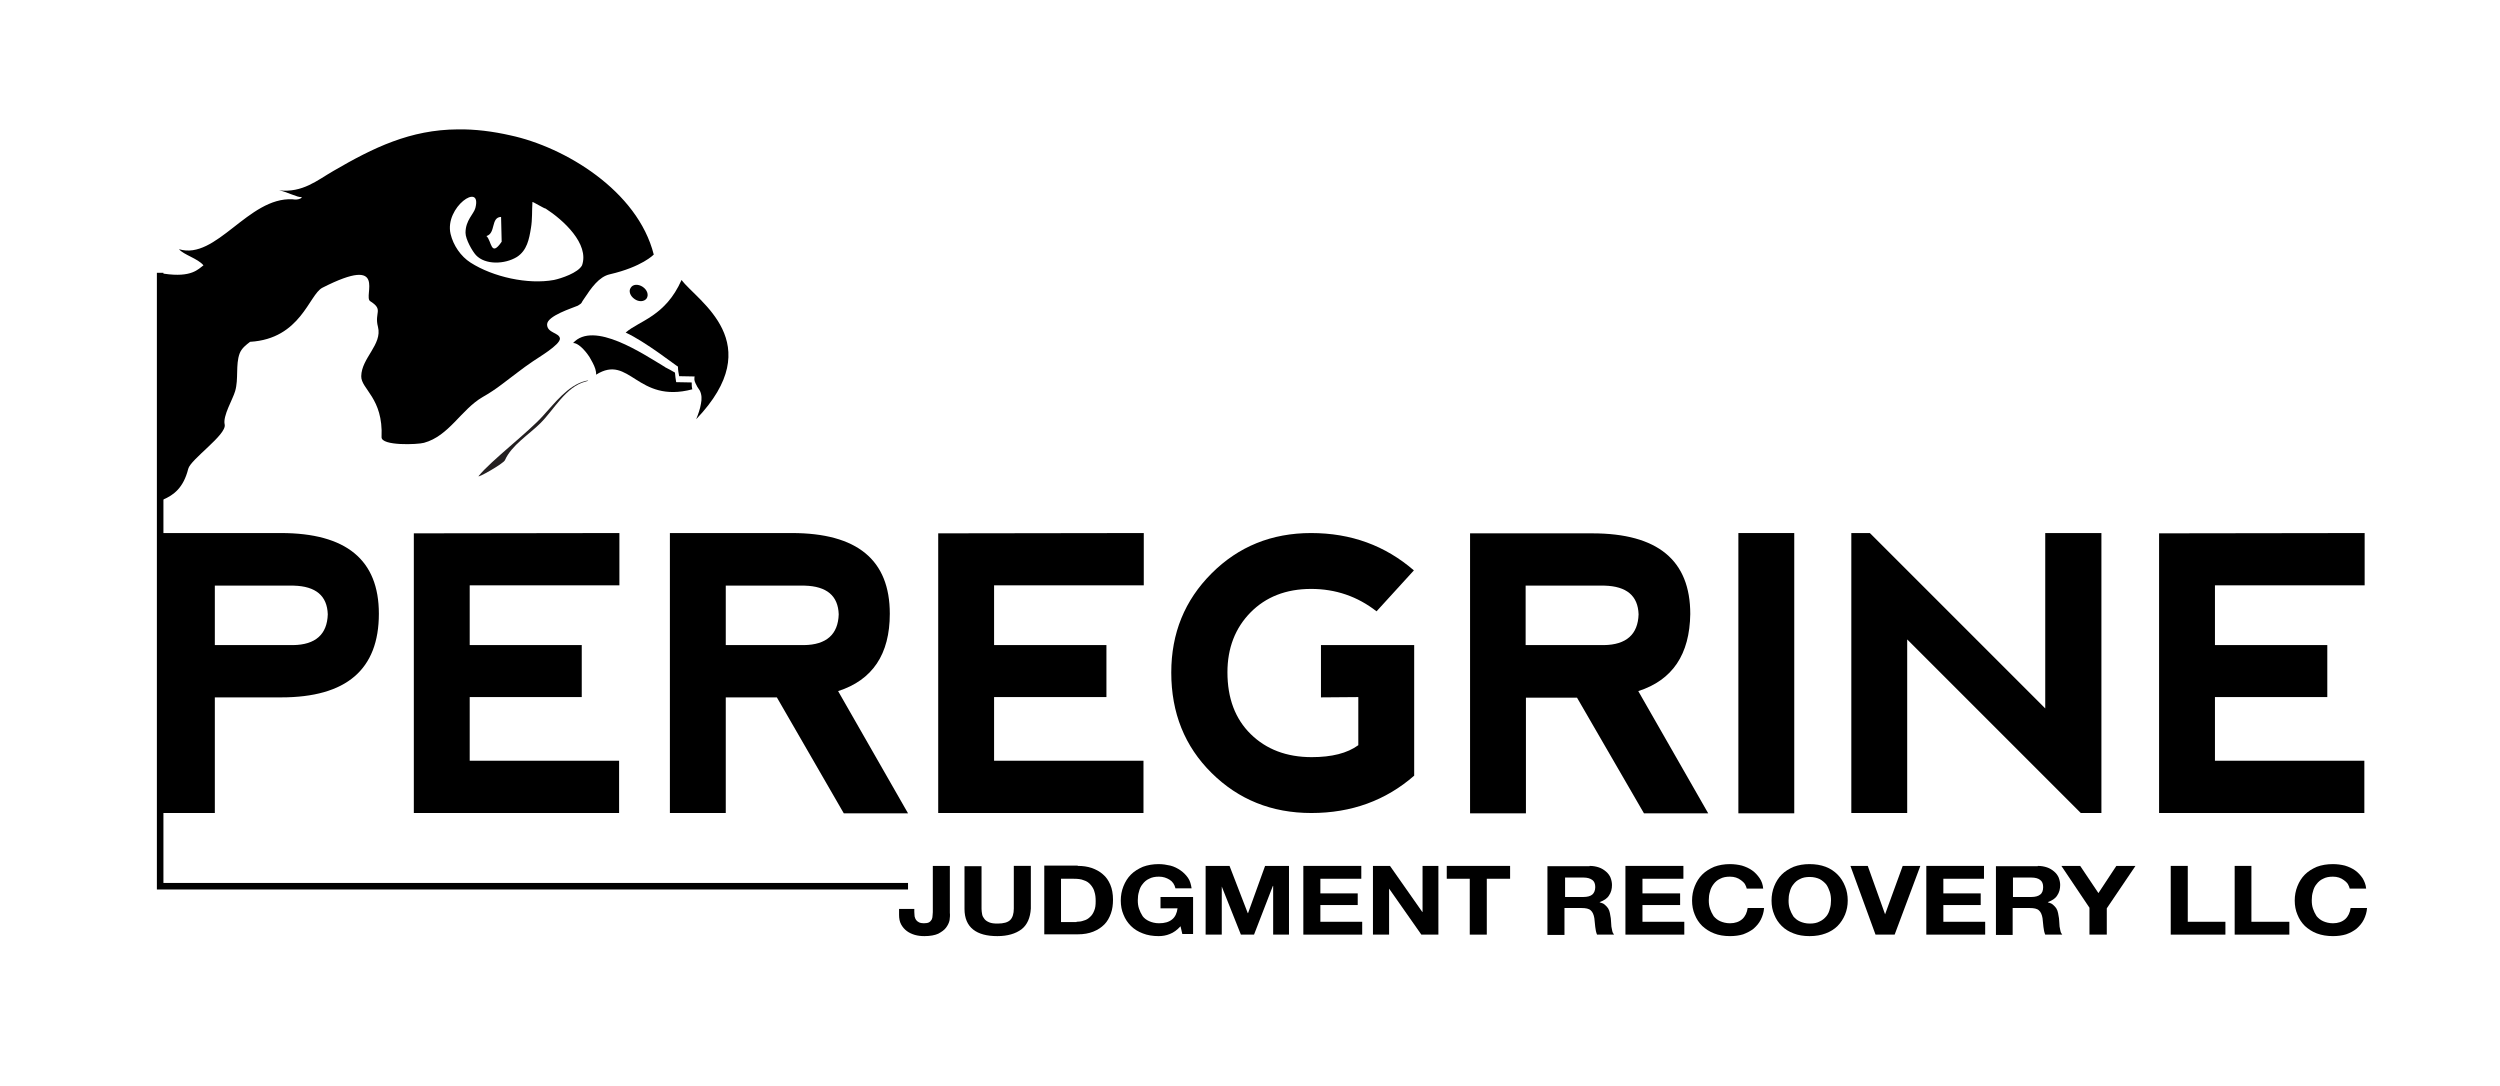 <?xml version="1.0" encoding="utf-8"?>
<!-- Generator: Adobe Illustrator 23.1.1, SVG Export Plug-In . SVG Version: 6.00 Build 0)  -->
<svg version="1.1" id="Layer_1" xmlns="http://www.w3.org/2000/svg" xmlns:xlink="http://www.w3.org/1999/xlink" x="0px" y="0px"
	 viewBox="0 0 83.67 36.33" style="enable-background:new 0 0 83.67 36.33;" xml:space="preserve">
<style type="text/css">
	.st0{clip-path:url(#SVGID_2_);}
	.st1{clip-path:url(#SVGID_4_);}
	.st2{clip-path:url(#SVGID_6_);}
	.st3{clip-path:url(#SVGID_6_);fill:#231F20;}
	.st4{clip-path:url(#SVGID_2_);fill:none;stroke:#000000;stroke-width:0.219;stroke-miterlimit:10;}
</style>
<g>
	<defs>
		<rect id="SVGID_1_" x="-15.84" y="-8.61" width="116.18" height="52.28"/>
	</defs>
	<clipPath id="SVGID_2_">
		<use xlink:href="#SVGID_1_"  style="overflow:visible;"/>
	</clipPath>
	<path class="st0" d="M5.31,27.21v-9.37H9.4c2.19,0,3.28,0.9,3.28,2.7c0,1.87-1.09,2.8-3.27,2.8H7.19v3.87H5.31z M7.19,21.59h2.62
		c0.75-0.01,1.14-0.36,1.16-1.03c-0.02-0.62-0.4-0.94-1.14-0.96H7.19V21.59z"/>
	<polygon class="st0" points="13.85,27.21 13.85,17.85 20.73,17.84 20.73,19.59 15.72,19.59 15.72,21.59 19.47,21.59 19.47,23.33 
		15.72,23.33 15.72,25.46 20.72,25.46 20.72,27.21 	"/>
	<path class="st0" d="M28.05,23.13l2.34,4.09h-2.15L26,23.34h-1.71v3.87h-1.87v-9.37h4.08c2.19,0,3.28,0.9,3.28,2.7
		C29.78,21.9,29.2,22.76,28.05,23.13 M24.29,21.59h2.62c0.75-0.01,1.14-0.36,1.16-1.03c-0.02-0.62-0.4-0.94-1.14-0.96h-2.64V21.59z"
		/>
	<polygon class="st0" points="31.4,27.21 31.4,17.85 38.28,17.84 38.28,19.59 33.27,19.59 33.27,21.59 37.03,21.59 37.03,23.33 
		33.27,23.33 33.27,25.46 38.27,25.46 38.27,27.21 	"/>
	<path class="st0" d="M40.55,25.87c-0.9-0.89-1.35-2.01-1.35-3.36c0-1.32,0.45-2.42,1.35-3.32c0.9-0.9,2.01-1.35,3.33-1.35
		c1.34,0,2.48,0.42,3.44,1.25l-1.25,1.37c-0.64-0.5-1.37-0.75-2.19-0.75c-0.84,0-1.52,0.27-2.03,0.79c-0.51,0.52-0.77,1.19-0.77,2
		c0,0.87,0.26,1.56,0.78,2.07c0.52,0.51,1.2,0.77,2.04,0.77c0.67,0,1.19-0.13,1.56-0.4v-1.61l-1.25,0.01v-1.75h3.12v4.37
		c-0.95,0.83-2.1,1.25-3.44,1.25C42.56,27.21,41.45,26.76,40.55,25.87"/>
	<path class="st0" d="M54.83,23.13l2.34,4.09h-2.15l-2.24-3.87h-1.71v3.87h-1.87v-9.37h4.09c2.19,0,3.28,0.9,3.28,2.7
		C56.55,21.9,55.98,22.76,54.83,23.13 M51.06,21.59h2.62c0.75-0.01,1.14-0.36,1.16-1.03c-0.02-0.62-0.4-0.94-1.14-0.96h-2.64V21.59z
		"/>
	<rect x="58.18" y="17.84" class="st0" width="1.87" height="9.38"/>
	<polygon class="st0" points="61.96,27.21 61.96,17.84 62.58,17.84 68.45,23.71 68.45,17.84 70.33,17.84 70.33,27.21 69.64,27.21 
		63.83,21.4 63.83,27.21 	"/>
	<polygon class="st0" points="72.26,27.21 72.26,17.85 79.14,17.84 79.14,19.59 74.13,19.59 74.13,21.59 77.89,21.59 77.89,23.33 
		74.13,23.33 74.13,25.46 79.13,25.46 79.13,27.21 	"/>
	<g class="st0">
		<defs>
			<rect id="SVGID_3_" x="5.28" y="4.32" width="19.11" height="12.46"/>
		</defs>
		<clipPath id="SVGID_4_">
			<use xlink:href="#SVGID_3_"  style="overflow:visible;"/>
		</clipPath>
		<g class="st1">
			<defs>
				<rect id="SVGID_5_" x="5.28" y="4.32" width="19.11" height="12.46"/>
			</defs>
			<clipPath id="SVGID_6_">
				<use xlink:href="#SVGID_5_"  style="overflow:visible;"/>
			</clipPath>
			<path class="st2" d="M23.46,13.51c0.03-0.15,0.03-0.3-0.04-0.44c-0.03-0.04-0.05-0.08-0.08-0.12c-0.04-0.08-0.09-0.16-0.1-0.24
				c0-0.01,0-0.11,0.01-0.11c-0.17-0.01-0.35,0-0.52-0.01c-0.02-0.11-0.04-0.2-0.04-0.32c-0.08-0.04-1.08-0.83-1.75-1.14
				c0.46-0.4,1.33-0.54,1.87-1.76c0.53,0.71,2.94,2.1,0.49,4.66C23.37,13.86,23.43,13.69,23.46,13.51"/>
			<path class="st2" d="M22.25,12.28c0,0,0.01,0,0.01,0.01c0.06,0.03,0.27,0.14,0.33,0.18c0.01,0.11,0.02,0.21,0.04,0.32
				c0.17,0.01,0.35,0,0.52,0.01c0,0.08,0,0.15,0.02,0.23c-1.86,0.49-2.09-1.2-3.22-0.49c0.01-0.12-0.04-0.26-0.12-0.41
				c-0.03-0.06-0.07-0.12-0.1-0.18c-0.17-0.26-0.4-0.48-0.55-0.47C19.87,10.72,21.53,11.85,22.25,12.28"/>
			<path class="st2" d="M21.51,9.6c0.15,0.1,0.21,0.27,0.13,0.39c-0.08,0.11-0.26,0.12-0.4,0.02c-0.15-0.1-0.21-0.27-0.13-0.38
				C21.18,9.51,21.36,9.5,21.51,9.6"/>
			<path class="st2" d="M10.08,6.59C10,6.63,9.58,6.41,9.34,6.37c0.79,0.09,1.28-0.34,1.82-0.65c1.34-0.78,2.57-1.38,4.16-1.39
				c0.58-0.01,1.19,0.07,1.76,0.2c1.82,0.39,4.26,1.85,4.8,3.99c0,0-0.39,0.41-1.47,0.66c-0.36,0.08-0.62,0.45-0.87,0.83
				c-0.03,0.04-0.06,0.09-0.08,0.13c-0.01,0.01-0.02,0.02-0.03,0.03c-0.03,0.02-0.06,0.04-0.09,0.06c-0.18,0.08-1.03,0.34-1.03,0.63
				c0,0.29,0.41,0.27,0.43,0.47c0.01,0.21-0.73,0.64-0.9,0.76c-0.36,0.24-0.7,0.52-1.04,0.77c-0.21,0.16-0.42,0.3-0.65,0.43
				c-0.72,0.42-1.12,1.3-1.96,1.53c-0.21,0.06-1.43,0.11-1.42-0.19c0.06-1.31-0.69-1.61-0.68-2.04c0.01-0.61,0.71-1.06,0.56-1.65
				c-0.13-0.49,0.2-0.57-0.26-0.86c-0.25-0.15,0.62-1.58-1.6-0.45c-0.45,0.23-0.72,1.71-2.42,1.81l0,0
				c-0.13,0.1-0.28,0.21-0.35,0.39c-0.14,0.38-0.03,0.85-0.15,1.26c-0.08,0.28-0.42,0.83-0.35,1.12c0.07,0.34-1.14,1.16-1.22,1.48
				c-0.16,0.64-0.49,0.88-0.84,1.03c-0.02,0.01-0.11,0.06-0.15,0.08v-0.01v-0.01l-0.02-1.04l0.01-6.59c0.09,0,0.16,0.01,0.19,0.01
				C6.42,9.3,6.64,9,6.81,8.88C6.62,8.65,6.15,8.53,5.99,8.34c1.25,0.38,2.32-1.75,3.8-1.67c0.02,0,0.1,0.02,0.19,0
				c0.05-0.01,0.09-0.03,0.12-0.06L10.08,6.59z M19.48,8.88c0.25-0.72-0.63-1.52-1.22-1.9c-0.03,0.01-0.44-0.24-0.44-0.22
				c-0.02,0.29,0,0.58-0.05,0.87C17.71,8,17.64,8.38,17.3,8.6c-0.41,0.25-1.06,0.27-1.37-0.06c-0.12-0.13-0.35-0.53-0.35-0.75
				c0-0.42,0.28-0.63,0.33-0.83c0.23-0.89-1.04-0.03-0.83,0.87c0.09,0.38,0.34,0.75,0.67,0.96c0.75,0.48,1.92,0.74,2.79,0.58
				C18.78,9.32,19.35,9.13,19.48,8.88 M16.79,8.09l-0.02-0.83c-0.35,0.01-0.17,0.55-0.49,0.64C16.46,8.06,16.42,8.63,16.79,8.09"/>
			<path class="st3" d="M19.59,12.75c0.13-0.03,0.13-0.01,0.01,0.02c-0.66,0.17-1.05,0.93-1.51,1.39c-0.38,0.38-0.97,0.74-1.19,1.24
				c-0.05,0.12-0.96,0.63-0.88,0.53c0.4-0.5,1.68-1.48,2.15-2.01C18.56,13.5,19,12.9,19.59,12.75"/>
			<path class="st2" d="M5.3,16.77L5.3,16.77c-0.01,0.01-0.01,0.01-0.01,0.01C5.28,16.78,5.29,16.78,5.3,16.77"/>
		</g>
	</g>
	<polyline class="st4" points="30.39,29.66 5.36,29.66 5.36,9.13 	"/>
	<path class="st0" d="M31.78,30.8c-0.02,0.09-0.06,0.17-0.12,0.25c-0.06,0.08-0.15,0.14-0.26,0.2c-0.11,0.05-0.27,0.08-0.46,0.08
		c-0.11,0-0.21-0.01-0.32-0.04c-0.1-0.03-0.19-0.07-0.27-0.13c-0.08-0.06-0.14-0.13-0.19-0.22c-0.05-0.09-0.07-0.2-0.07-0.32v-0.2
		h0.51v0.1c0,0.06,0.01,0.11,0.01,0.15c0.01,0.05,0.03,0.09,0.05,0.12c0.02,0.03,0.06,0.06,0.1,0.08c0.04,0.02,0.1,0.03,0.16,0.03
		c0.08,0,0.13-0.01,0.17-0.03c0.04-0.02,0.07-0.06,0.09-0.09c0.02-0.04,0.03-0.08,0.03-0.12c0-0.04,0.01-0.09,0.01-0.13v-1.55h0.57
		v1.57C31.8,30.63,31.79,30.71,31.78,30.8"/>
	<path class="st0" d="M34.19,31.1c-0.2,0.15-0.47,0.23-0.81,0.23c-0.35,0-0.62-0.07-0.81-0.22c-0.19-0.15-0.29-0.38-0.29-0.69v-1.43
		h0.57v1.43c0,0.06,0.01,0.12,0.02,0.18c0.01,0.06,0.04,0.11,0.08,0.16c0.04,0.05,0.09,0.08,0.16,0.11
		c0.07,0.03,0.16,0.04,0.28,0.04c0.2,0,0.34-0.04,0.42-0.12c0.08-0.08,0.12-0.21,0.12-0.38v-1.43h0.57v1.43
		C34.48,30.72,34.38,30.95,34.19,31.1"/>
	<path class="st0" d="M36.07,28.98c0.17,0,0.32,0.02,0.47,0.07c0.14,0.05,0.27,0.12,0.37,0.21c0.11,0.09,0.19,0.21,0.25,0.35
		c0.06,0.14,0.09,0.31,0.09,0.5c0,0.17-0.02,0.32-0.07,0.46c-0.05,0.14-0.12,0.27-0.22,0.37c-0.1,0.1-0.22,0.18-0.37,0.24
		c-0.15,0.06-0.32,0.09-0.52,0.09h-1.12v-2.3H36.07z M36.03,30.85c0.08,0,0.16-0.01,0.24-0.04c0.08-0.02,0.15-0.06,0.21-0.12
		c0.06-0.05,0.11-0.13,0.14-0.21c0.04-0.09,0.05-0.19,0.05-0.32c0-0.12-0.01-0.22-0.04-0.31c-0.02-0.09-0.07-0.17-0.13-0.24
		c-0.06-0.07-0.13-0.12-0.23-0.15c-0.09-0.04-0.21-0.05-0.35-0.05h-0.41v1.45H36.03z"/>
	<path class="st0" d="M39.15,31.26c-0.12,0.05-0.25,0.07-0.37,0.07c-0.2,0-0.38-0.03-0.53-0.09c-0.16-0.06-0.29-0.14-0.4-0.25
		c-0.11-0.11-0.19-0.23-0.25-0.38c-0.06-0.14-0.09-0.3-0.09-0.47c0-0.17,0.03-0.33,0.09-0.48c0.06-0.15,0.14-0.28,0.25-0.39
		c0.11-0.11,0.24-0.19,0.4-0.26c0.16-0.06,0.34-0.09,0.53-0.09c0.13,0,0.26,0.02,0.39,0.05c0.12,0.03,0.24,0.09,0.34,0.16
		c0.1,0.07,0.18,0.15,0.25,0.25c0.07,0.1,0.1,0.22,0.12,0.35h-0.54c-0.03-0.13-0.1-0.23-0.2-0.29c-0.1-0.06-0.21-0.1-0.35-0.1
		c-0.13,0-0.24,0.02-0.33,0.07c-0.09,0.04-0.16,0.1-0.22,0.18c-0.06,0.07-0.1,0.16-0.12,0.25c-0.03,0.09-0.04,0.19-0.04,0.29
		c0,0.1,0.01,0.19,0.04,0.28c0.03,0.09,0.07,0.17,0.12,0.25c0.05,0.07,0.13,0.13,0.22,0.17c0.09,0.04,0.2,0.07,0.33,0.07
		c0.19,0,0.33-0.04,0.44-0.13c0.1-0.08,0.16-0.21,0.18-0.37h-0.57v-0.38h1.09v1.24h-0.36l-0.06-0.26
		C39.39,31.13,39.28,31.21,39.15,31.26"/>
	<polygon class="st0" points="41.15,28.98 41.76,30.56 41.77,30.56 42.34,28.98 43.14,28.98 43.14,31.28 42.61,31.28 42.61,29.65 
		42.6,29.65 41.97,31.28 41.53,31.28 40.89,29.67 40.89,29.67 40.89,31.28 40.35,31.28 40.35,28.98 	"/>
	<polygon class="st0" points="45.56,28.98 45.56,29.41 44.19,29.41 44.19,29.9 45.44,29.9 45.44,30.29 44.19,30.29 44.19,30.85 
		45.59,30.85 45.59,31.28 43.62,31.28 43.62,28.98 	"/>
	<polygon class="st0" points="46.52,28.98 47.6,30.52 47.61,30.52 47.61,28.98 48.14,28.98 48.14,31.28 47.57,31.28 46.49,29.74 
		46.49,29.74 46.49,31.28 45.95,31.28 45.95,28.98 	"/>
	<polygon class="st0" points="48.42,29.41 48.42,28.98 50.54,28.98 50.54,29.41 49.76,29.41 49.76,31.28 49.19,31.28 49.19,29.41 	
		"/>
	<path class="st0" d="M53.2,28.98c0.12,0,0.22,0.02,0.31,0.05c0.09,0.03,0.17,0.08,0.24,0.14c0.07,0.06,0.12,0.13,0.15,0.2
		c0.03,0.08,0.05,0.16,0.05,0.25c0,0.13-0.03,0.25-0.1,0.35c-0.06,0.1-0.17,0.17-0.31,0.22v0.01c0.07,0.02,0.13,0.04,0.17,0.08
		c0.05,0.04,0.08,0.08,0.11,0.12c0.03,0.05,0.05,0.1,0.06,0.16c0.01,0.06,0.02,0.12,0.03,0.17c0,0.04,0.01,0.08,0.01,0.13
		c0,0.05,0.01,0.1,0.01,0.15c0.01,0.05,0.02,0.1,0.03,0.15c0.01,0.05,0.03,0.08,0.06,0.12h-0.57c-0.03-0.07-0.05-0.16-0.06-0.26
		c-0.01-0.1-0.02-0.2-0.03-0.29c-0.02-0.12-0.06-0.21-0.12-0.26c-0.06-0.06-0.17-0.08-0.31-0.08h-0.57v0.9h-0.57v-2.3H53.2z
		 M53,30.02c0.13,0,0.23-0.03,0.29-0.08c0.06-0.05,0.1-0.14,0.1-0.25c0-0.11-0.03-0.19-0.1-0.24c-0.07-0.05-0.16-0.08-0.29-0.08
		h-0.62v0.65H53z"/>
	<polygon class="st0" points="56.34,28.98 56.34,29.41 54.97,29.41 54.97,29.9 56.23,29.9 56.23,30.29 54.97,30.29 54.97,30.85 
		56.37,30.85 56.37,31.28 54.4,31.28 54.4,28.98 	"/>
	<path class="st0" d="M58.4,29.59c-0.03-0.05-0.08-0.09-0.13-0.13c-0.05-0.04-0.11-0.07-0.17-0.09c-0.06-0.02-0.13-0.03-0.2-0.03
		c-0.13,0-0.24,0.02-0.33,0.07c-0.09,0.04-0.16,0.1-0.22,0.18s-0.1,0.16-0.12,0.25c-0.03,0.09-0.04,0.19-0.04,0.29
		c0,0.1,0.01,0.19,0.04,0.28c0.03,0.09,0.07,0.17,0.12,0.25c0.06,0.07,0.13,0.13,0.22,0.17c0.09,0.04,0.2,0.07,0.33,0.07
		c0.17,0,0.31-0.05,0.41-0.14c0.1-0.09,0.16-0.22,0.18-0.37h0.55c-0.01,0.14-0.05,0.27-0.11,0.39c-0.06,0.12-0.14,0.21-0.24,0.3
		c-0.1,0.08-0.22,0.14-0.35,0.19c-0.13,0.04-0.28,0.06-0.44,0.06c-0.2,0-0.38-0.03-0.53-0.09c-0.16-0.06-0.29-0.15-0.4-0.25
		c-0.11-0.11-0.19-0.23-0.25-0.38c-0.06-0.14-0.09-0.3-0.09-0.47c0-0.17,0.03-0.33,0.09-0.48c0.06-0.15,0.14-0.28,0.25-0.39
		c0.11-0.11,0.24-0.19,0.4-0.26c0.16-0.06,0.34-0.09,0.53-0.09c0.14,0,0.28,0.02,0.4,0.05c0.13,0.04,0.24,0.09,0.34,0.16
		c0.1,0.07,0.18,0.16,0.25,0.26c0.07,0.1,0.11,0.22,0.12,0.35h-0.55C58.45,29.7,58.43,29.64,58.4,29.59"/>
	<path class="st0" d="M59.38,29.66c0.06-0.15,0.14-0.28,0.25-0.39c0.11-0.11,0.24-0.19,0.4-0.26c0.16-0.06,0.34-0.09,0.53-0.09
		c0.2,0,0.38,0.03,0.54,0.09c0.16,0.06,0.29,0.15,0.4,0.26c0.11,0.11,0.19,0.24,0.25,0.39c0.06,0.14,0.09,0.31,0.09,0.48
		c0,0.17-0.03,0.32-0.09,0.47c-0.06,0.14-0.14,0.27-0.25,0.38c-0.11,0.11-0.24,0.19-0.4,0.25c-0.16,0.06-0.33,0.09-0.54,0.09
		c-0.2,0-0.38-0.03-0.53-0.09c-0.16-0.06-0.29-0.14-0.4-0.25c-0.11-0.11-0.19-0.23-0.25-0.38c-0.06-0.14-0.09-0.3-0.09-0.47
		C59.29,29.97,59.32,29.81,59.38,29.66 M59.9,30.42c0.03,0.09,0.07,0.17,0.12,0.25c0.06,0.07,0.13,0.13,0.22,0.17
		c0.09,0.04,0.2,0.07,0.33,0.07c0.13,0,0.24-0.02,0.33-0.07c0.09-0.04,0.16-0.1,0.22-0.17c0.06-0.07,0.1-0.16,0.12-0.25
		c0.03-0.09,0.04-0.19,0.04-0.28c0-0.1-0.01-0.2-0.04-0.29c-0.03-0.09-0.07-0.18-0.12-0.25c-0.06-0.07-0.13-0.13-0.22-0.18
		c-0.09-0.04-0.2-0.07-0.33-0.07c-0.13,0-0.24,0.02-0.33,0.07c-0.09,0.04-0.16,0.1-0.22,0.18c-0.06,0.07-0.1,0.16-0.12,0.25
		c-0.03,0.09-0.04,0.19-0.04,0.29C59.86,30.24,59.87,30.33,59.9,30.42"/>
	<polygon class="st0" points="62.77,31.28 61.93,28.98 62.51,28.98 63.09,30.6 63.09,30.6 63.68,28.98 64.27,28.98 63.41,31.28 	"/>
	<polygon class="st0" points="66.4,28.98 66.4,29.41 65.04,29.41 65.04,29.9 66.29,29.9 66.29,30.29 65.04,30.29 65.04,30.85 
		66.44,30.85 66.44,31.28 64.47,31.28 64.47,28.98 	"/>
	<path class="st0" d="M68.2,28.98c0.12,0,0.22,0.02,0.31,0.05c0.09,0.03,0.17,0.08,0.24,0.14c0.07,0.06,0.12,0.13,0.15,0.2
		c0.03,0.08,0.05,0.16,0.05,0.25c0,0.13-0.03,0.25-0.1,0.35c-0.06,0.1-0.17,0.17-0.31,0.22v0.01c0.07,0.02,0.13,0.04,0.17,0.08
		c0.05,0.04,0.08,0.08,0.11,0.12c0.03,0.05,0.05,0.1,0.06,0.16c0.01,0.06,0.02,0.12,0.03,0.17c0,0.04,0.01,0.08,0.01,0.13
		c0,0.05,0.01,0.1,0.01,0.15c0.01,0.05,0.02,0.1,0.03,0.15c0.01,0.05,0.03,0.08,0.06,0.12h-0.57c-0.03-0.07-0.05-0.16-0.06-0.26
		c-0.01-0.1-0.02-0.2-0.03-0.29c-0.02-0.12-0.06-0.21-0.12-0.26c-0.06-0.06-0.17-0.08-0.31-0.08h-0.57v0.9H66.8v-2.3H68.2z
		 M67.99,30.02c0.13,0,0.23-0.03,0.29-0.08c0.07-0.05,0.1-0.14,0.1-0.25c0-0.11-0.03-0.19-0.1-0.24c-0.06-0.05-0.16-0.08-0.29-0.08
		h-0.62v0.65H67.99z"/>
	<polygon class="st0" points="68.99,28.98 69.62,28.98 70.23,29.89 70.83,28.98 71.47,28.98 70.51,30.4 70.51,31.28 69.93,31.28 
		69.93,30.38 	"/>
	<polygon class="st0" points="73.22,28.98 73.22,30.85 74.48,30.85 74.48,31.28 72.65,31.28 72.65,28.98 	"/>
	<polygon class="st0" points="75.35,28.98 75.35,30.85 76.62,30.85 76.62,31.28 74.79,31.28 74.79,28.98 	"/>
	<path class="st0" d="M78.58,29.59c-0.03-0.05-0.08-0.09-0.13-0.13c-0.05-0.04-0.11-0.07-0.17-0.09c-0.06-0.02-0.13-0.03-0.2-0.03
		c-0.13,0-0.24,0.02-0.33,0.07c-0.09,0.04-0.16,0.1-0.22,0.18c-0.06,0.07-0.1,0.16-0.12,0.25c-0.03,0.09-0.04,0.19-0.04,0.29
		c0,0.1,0.01,0.19,0.04,0.28c0.03,0.09,0.07,0.17,0.12,0.25c0.06,0.07,0.13,0.13,0.22,0.17c0.09,0.04,0.2,0.07,0.33,0.07
		c0.17,0,0.31-0.05,0.41-0.14c0.1-0.09,0.16-0.22,0.18-0.37h0.55c-0.01,0.14-0.05,0.27-0.11,0.39c-0.06,0.12-0.14,0.21-0.24,0.3
		c-0.1,0.08-0.21,0.14-0.35,0.19c-0.13,0.04-0.28,0.06-0.44,0.06c-0.2,0-0.38-0.03-0.54-0.09c-0.16-0.06-0.29-0.15-0.4-0.25
		c-0.11-0.11-0.19-0.23-0.25-0.38c-0.06-0.14-0.09-0.3-0.09-0.47c0-0.17,0.03-0.33,0.09-0.48c0.06-0.15,0.14-0.28,0.25-0.39
		c0.11-0.11,0.24-0.19,0.4-0.26c0.16-0.06,0.34-0.09,0.54-0.09c0.14,0,0.28,0.02,0.4,0.05c0.13,0.04,0.24,0.09,0.34,0.16
		c0.1,0.07,0.18,0.16,0.25,0.26c0.06,0.1,0.11,0.22,0.12,0.35h-0.55C78.63,29.7,78.61,29.64,78.58,29.59"/>
</g>
</svg>
